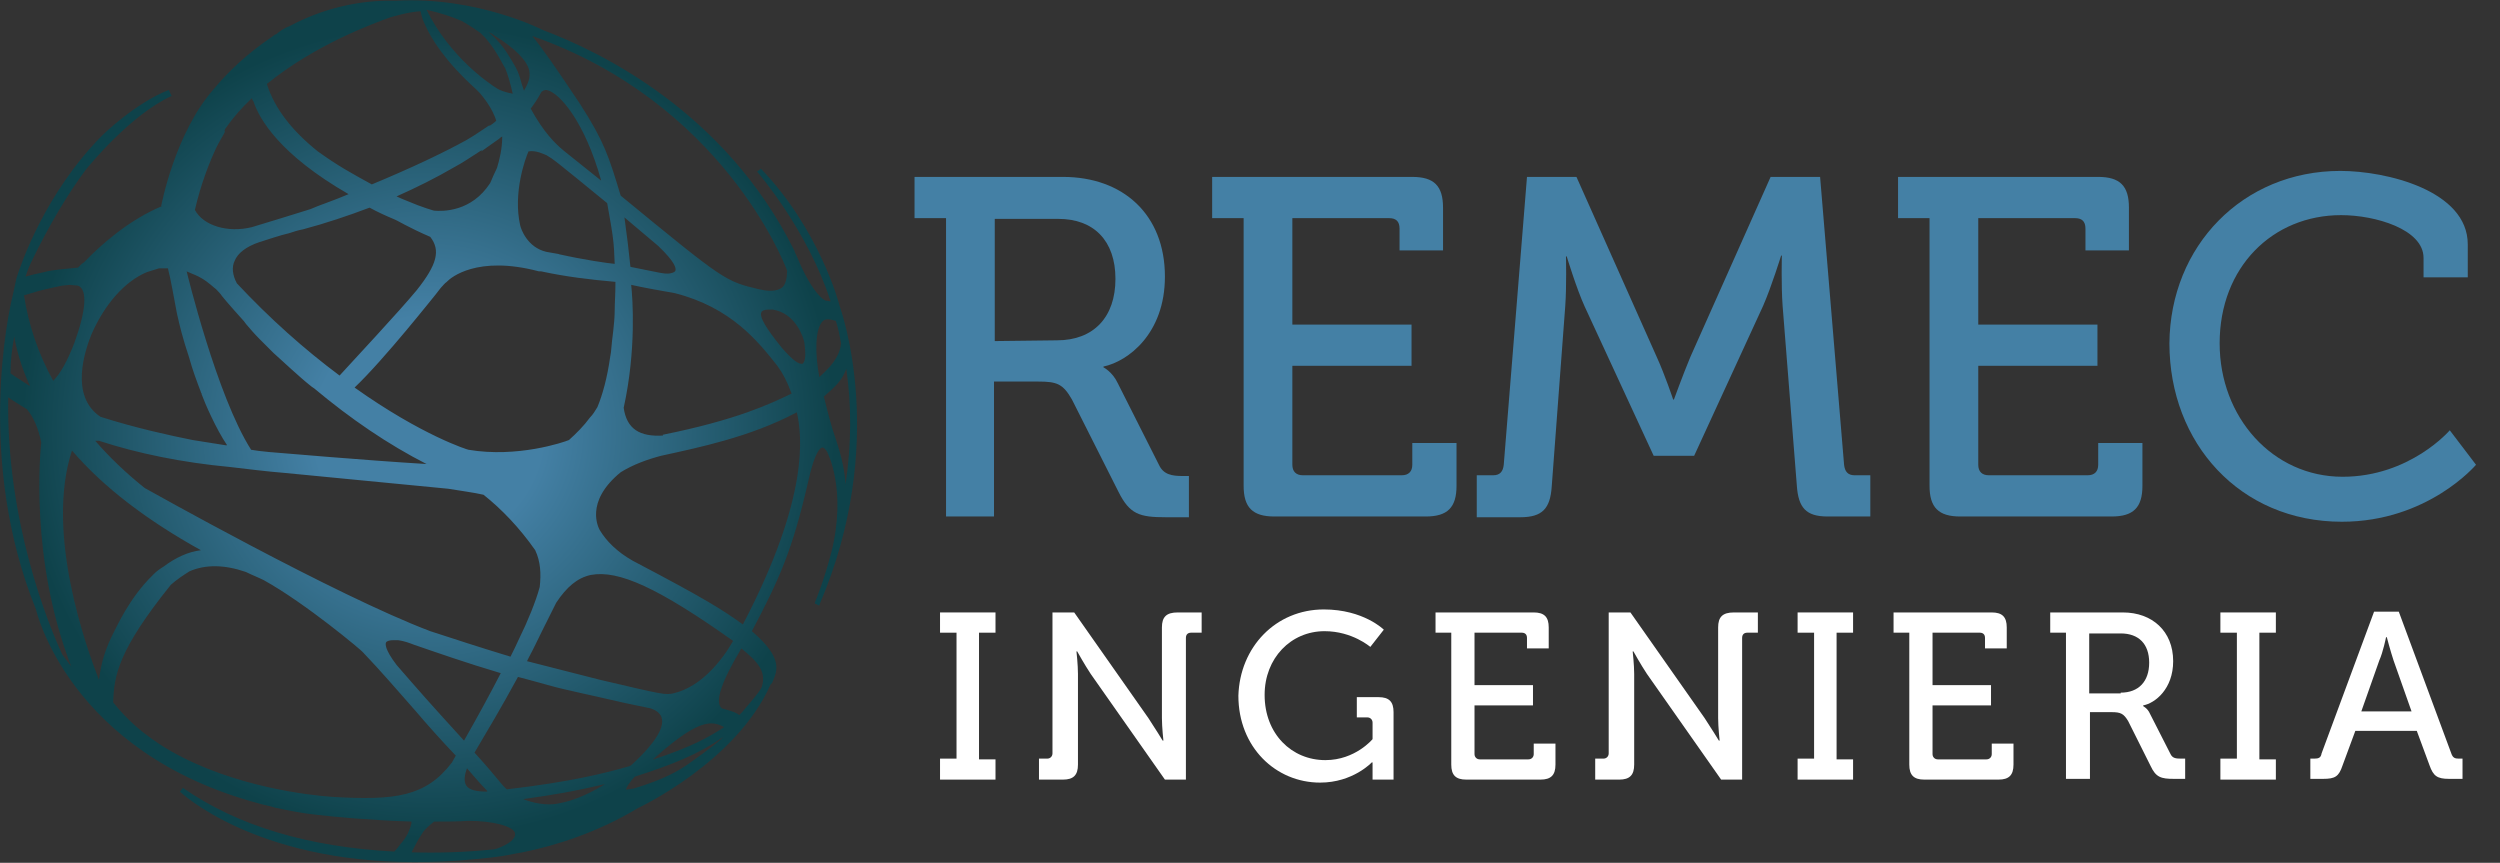 <?xml version="1.0" encoding="utf-8"?>
<!-- Generator: Adobe Illustrator 22.0.1, SVG Export Plug-In . SVG Version: 6.00 Build 0)  -->
<svg version="1.1" id="Capa_1" xmlns="http://www.w3.org/2000/svg" xmlns:xlink="http://www.w3.org/1999/xlink" x="0px" y="0px"
	 viewBox="0 0 333.5 115.1" style="enable-background:new 0 0 333.5 115.1;" xml:space="preserve">
<rect x="0" y="0" width="333.5" height="115.1" fill="#333333" stroke="none"/>
<style type="text/css">
	.st0{fill:#4480A5;}
	.st1{enable-background:new    ;}
	.st2{fill:#FFFFFF;}
	.st3{fill:url(#SVGID_1_);}
</style>
<g>
	<g>
		<g>
			<path class="st0" d="M126.2,29.1H122v-5.5h19.8c8,0,13.6,5,13.6,13.3c0,7.6-4.9,11.3-8.2,12V49c0,0,1.2,0.6,1.9,2.1l5.5,10.9
				c0.6,1.3,1.7,1.5,3.2,1.5h0.8V69h-3.1c-3.5,0-4.8-0.4-6.3-3.4L143,53.3c-1.2-2.1-2-2.4-4.5-2.4h-5.9v18h-6.4
				C126.2,68.9,126.2,29.1,126.2,29.1z M141,45.4c4.9,0,7.8-3.1,7.8-8.2s-2.9-8-7.6-8h-8.5v16.3L141,45.4L141,45.4z"/>
			<path class="st0" d="M165.9,29.1h-4.2v-5.5h26.7c2.9,0,4.1,1.2,4.1,4.1v5.7h-5.8v-2.9c0-1-0.5-1.4-1.4-1.4h-12.9v14.2h15.9v5.5
				h-15.9V62c0,0.9,0.5,1.4,1.4,1.4H187c0.9,0,1.4-0.5,1.4-1.4v-2.9h5.9v5.7c0,2.9-1.2,4.1-4.1,4.1H170c-2.9,0-4.1-1.2-4.1-4.1V29.1
				z"/>
			<path class="st0" d="M197,63.4h2.2c0.9,0,1.3-0.5,1.4-1.4l3.1-38.4h6.6l10.7,24c1.1,2.4,2.2,5.7,2.2,5.7h0.1c0,0,1.2-3.3,2.2-5.7
				l10.7-24h6.6L246,62c0.1,0.9,0.5,1.4,1.4,1.4h2.1v5.5h-5.7c-2.9,0-3.9-1.2-4.1-4.1l-1.9-24c-0.2-2.7-0.1-6.7-0.1-6.7h-0.1
				c0,0-1.3,4.2-2.4,6.7l-9.2,20h-5.4l-9.2-19.9c-1.1-2.4-2.4-6.7-2.4-6.7h-0.1c0,0,0.1,4-0.1,6.7l-1.8,24c-0.2,2.9-1.2,4.1-4.2,4.1
				H197V63.4z"/>
			<path class="st0" d="M257.4,29.1h-4.2v-5.5h26.7c2.9,0,4.1,1.2,4.1,4.1v5.7h-5.8v-2.9c0-1-0.5-1.4-1.4-1.4h-12.9v14.2h15.9v5.5
				h-15.9V62c0,0.9,0.5,1.4,1.4,1.4h13.2c0.9,0,1.4-0.5,1.4-1.4v-2.9h5.9v5.7c0,2.9-1.2,4.1-4.1,4.1h-20.2c-2.9,0-4.1-1.2-4.1-4.1
				V29.1z"/>
			<path class="st0" d="M312.2,22.8c6.1,0,17,2.6,17,9.8V37h-5.9v-2.6c0-3.8-6.4-5.7-11-5.7c-9.1,0-16.2,6.9-16.2,17.1
				c0,9.9,7.1,17.8,16.4,17.8c9,0,14.3-6.2,14.3-6.2l3.5,4.6c0,0-6.4,7.6-17.9,7.6c-13.6,0-23-10.5-23-23.8
				C289.5,32.8,299.2,22.8,312.2,22.8z"/>
		</g>
	</g>
	<g class="st1">
		<path class="st2" d="M125.4,101.2h2.2V84.4h-2.2v-2.7h7.4v2.7h-2.2v16.9h2.2v2.7h-7.4V101.2z"/>
		<path class="st2" d="M138.3,101.2h1.4c0.4,0,0.7-0.3,0.7-0.7V81.7h2.9l9.9,14.1c0.8,1.2,1.9,3,1.9,3h0.1c0,0-0.2-1.8-0.2-3V83.7
			c0-1.4,0.6-2,2.1-2h3.2v2.7h-1.4c-0.4,0-0.7,0.2-0.7,0.7v18.9h-2.8l-9.9-14.1c-0.8-1.2-1.8-3-1.8-3h-0.1c0,0,0.2,1.8,0.2,3v12.1
			c0,1.4-0.6,2-2,2h-3.2V101.2z"/>
		<path class="st2" d="M176.6,81.3c5.3,0,8,2.7,8,2.7l-1.8,2.3c0,0-2.4-2.1-6.1-2.1c-4.5,0-8,3.6-8,8.5c0,5.2,3.6,8.7,8.1,8.7
			c4,0,6.3-2.8,6.3-2.8v-2.2c0-0.4-0.3-0.7-0.7-0.7H181v-2.7h2.9c1.4,0,2,0.6,2,2v9h-2.8v-1.4c0-0.5,0-0.9,0-0.9h-0.1
			c0,0-2.5,2.7-6.9,2.7c-5.9,0-10.9-4.7-10.9-11.6C165.4,86.3,170.2,81.3,176.6,81.3z"/>
		<path class="st2" d="M193.6,84.4h-2.1v-2.7h13.1c1.4,0,2,0.6,2,2v2.8h-2.9v-1.4c0-0.5-0.3-0.7-0.7-0.7h-6.3v7h7.8v2.7h-7.8v6.5
			c0,0.4,0.3,0.7,0.7,0.7h6.5c0.4,0,0.7-0.3,0.7-0.7v-1.4h2.9v2.8c0,1.4-0.6,2-2,2h-9.9c-1.4,0-2-0.6-2-2V84.4z"/>
		<path class="st2" d="M212.5,101.2h1.4c0.4,0,0.7-0.3,0.7-0.7V81.7h2.9l9.9,14.1c0.8,1.2,1.9,3,1.9,3h0.1c0,0-0.2-1.8-0.2-3V83.7
			c0-1.4,0.6-2,2.1-2h3.2v2.7h-1.4c-0.4,0-0.7,0.2-0.7,0.7v18.9h-2.8l-9.9-14.1c-0.8-1.2-1.8-3-1.8-3h-0.1c0,0,0.2,1.8,0.2,3v12.1
			c0,1.4-0.6,2-2,2h-3.2V101.2z"/>
		<path class="st2" d="M239.8,101.2h2.2V84.4h-2.2v-2.7h7.4v2.7h-2.2v16.9h2.2v2.7h-7.4V101.2z"/>
		<path class="st2" d="M254.7,84.4h-2.1v-2.7h13.1c1.4,0,2,0.6,2,2v2.8h-2.9v-1.4c0-0.5-0.3-0.7-0.7-0.7h-6.3v7h7.8v2.7h-7.8v6.5
			c0,0.4,0.3,0.7,0.7,0.7h6.5c0.4,0,0.7-0.3,0.7-0.7v-1.4h2.9v2.8c0,1.4-0.6,2-2,2h-9.9c-1.4,0-2-0.6-2-2V84.4z"/>
		<path class="st2" d="M275.6,84.4h-2.1v-2.7h9.7c3.9,0,6.7,2.5,6.7,6.5c0,3.7-2.4,5.6-4,5.9v0.1c0,0,0.6,0.3,0.9,1l2.7,5.3
			c0.3,0.7,0.8,0.7,1.6,0.7h0.4v2.7H290c-1.7,0-2.4-0.2-3.1-1.7l-3-6c-0.6-1-1-1.2-2.2-1.2h-2.9v8.9h-3.2V84.4z M282.9,92.4
			c2.4,0,3.8-1.5,3.8-4s-1.4-3.9-3.8-3.9h-4.2v8H282.9z"/>
		<path class="st2" d="M296.2,101.2h2.2V84.4h-2.2v-2.7h7.4v2.7h-2.2v16.9h2.2v2.7h-7.4V101.2z"/>
		<path class="st2" d="M308.3,101.2h0.4c0.6,0,0.9-0.1,1-0.7l7-18.9h3.3l7,18.9c0.2,0.6,0.5,0.7,1,0.7h0.5v2.7h-1.8
			c-1.6,0-2.1-0.4-2.6-1.8l-1.7-4.6h-8.2l-1.7,4.6c-0.5,1.5-1,1.8-2.6,1.8h-1.7V101.2z M321.7,94.9l-2.4-6.8
			c-0.4-1.2-0.9-3.1-0.9-3.1h-0.1c0,0-0.4,2-0.9,3.1l-2.4,6.8H321.7z"/>
	</g>
	
		<radialGradient id="SVGID_1_" cx="57.171" cy="60.477" r="57.319" gradientTransform="matrix(1 0 0 -1 0 118)" gradientUnits="userSpaceOnUse">
		<stop  offset="0.266" style="stop-color:#4480A5"/>
		<stop  offset="0.947" style="stop-color:#0E424A"/>
	</radialGradient>
	<path class="st3" d="M112,40.8c-0.1-0.5-2.8-10.3-10.5-18.3l-0.5,0.4c0.1,0.1,6.8,7.9,9.8,17.3c-0.2,0-0.4-0.1-0.7-0.1
		c-0.9-0.5-2-2-3.1-4.3c-0.3-0.6-0.5-1.2-0.8-1.8c-0.1-0.2-0.2-0.4-0.2-0.5l-0.1-0.2C96.7,14.9,80.1,6.9,72.4,4l0,0
		c0,0-8.7-4.5-19.6-3.9l0,0C49.5,0,44.2,0.5,38.6,3.5c-0.6,0.2-1.2,0.6-1.8,1.1h-0.1c-0.1,0.1-0.3,0.2-0.4,0.3
		c-3.4,2.3-5.9,4.7-7.8,7l0,0c-5.2,5.9-7,15.6-7,15.6h0.1c-4.3,1.8-8,5-10.4,7.5c-0.2,0.1-0.3,0.2-0.5,0.4c0,0-0.1,0.1-0.3,0.3
		c-1,0.1-3.6,0.3-4.5,0.6c-1,0.2-1.8,0.4-2.5,0.6C3.7,36,4,35.3,4.1,35.1c2.5-5.2,5-9.3,7.3-12.4c0.4-0.5,6-7.4,11.5-9.9L22.5,12
		l0,0l0,0l0,0l0,0l0,0l0,0l0,0l0,0l0,0l0,0c-4.5,1.8-8.7,5.9-8.9,6.1C6,25.8,2.8,35.2,2.2,37.1l-0.5,2.3c-0.6,2.4-4.9,22.1,3.1,41.9
		l0,0c0,0,4.3,19.1,29.8,25.9c0.4,0.1,0.7,0.2,0.8,0.2c0.4,0.1,0.9,0.2,1.5,0.4c0,0,0,0,0.1,0l0,0c1.4,0.3,3.3,0.7,5.3,0.9
		c2.6,0.3,6.9,0.7,12.6,0.9c0,0.4-0.2,0.9-0.5,1.6c0,0-0.3,0.6-0.8,1.2l-0.1,0.1c-0.3,0.4-0.6,0.8-0.9,1.1
		c-11.4-0.6-20.9-3.4-28.2-8.5l-0.4,0.5c0.1,0.1,9.9,9.4,31.3,9.4c2.6,0,5.3-0.1,8.2-0.4c0.9-0.1,2.7-0.2,5.1-0.7l1.1-0.2
		c4.5-0.9,10.1-2.7,15.4-5.9l0,0c0,0,13.1-6.1,17.7-16.5l0,0l0.2-0.2c0.2-0.5,0.4-0.9,0.5-1.4l0,0l0,0c0.3-1.4-0.3-3-3.2-5.5
		c3.7-7,5.4-10.8,7.5-19.9c0.9-4.2,1.7-4.6,1.9-4.6c0.3,0,0.5,0.4,0.6,0.5c0.1,0.2,2.7,5.1,0.6,13.5l0,0c-1,3.8-2,6.2-2.2,6.7v0.1
		l0.6,0.3v-0.1l0,0C118.6,59.1,112.2,41.4,112,40.8z M105,36.1c0,1-0.2,1.8-0.6,2.2c-0.8,0.7-2.2,0.5-3.1,0.3
		c-4.6-1.1-4.6-1.1-18.5-12.5c-1.6-5.3-2.2-7.2-5.4-12.2c-3.2-4.8-5-7.4-6.4-9.1C96.3,13.7,104.6,35,105,36.1z M88.6,58.4l-0.1-0.3
		l0,0l0,0l0,0l0,0c-3.2,0.2-4.9-0.9-5.3-3.7c1.7-7.7,1.2-14.6,1-16.4c1.8,0.4,4.1,0.8,5.8,1.1c7.5,1.9,11.1,6.4,13.7,9.7
		c0.8,1.1,1.3,2.1,1.9,3.7c-2.9,1.4-7.3,3.5-17.2,5.5L88.6,58.4z M83.3,29c1.4,1.2,3.2,2.7,4.5,3.8c2.3,2.2,2.4,3,2.3,3.3
		s-0.8,0.4-1,0.4c-0.6,0-0.6,0-5-0.9C83.9,33.6,83.6,31.1,83.3,29z M89.8,92.5c-1.1,0.2-1.2,0.2-9.7-1.8L75,89.4
		c-1.5-0.4-3.2-0.8-4.7-1.2l0.3-0.6c0.6-1.1,1.2-2.4,1.7-3.4l1.9-3.8c1.4-2.1,2.8-3.3,4.6-3.7c3.7-0.7,9,1.7,19,8.8L97,86.8
		C94.2,90.9,91.5,92.1,89.8,92.5z M96.6,97c-2,1.3-4.2,2.6-9.7,4.4H87c4.2-3.8,6.4-4.9,7.9-4.9C95.5,96.5,96.1,96.7,96.6,97z
		 M61.9,98.8c-5.1-5.6-5.7-6.3-9-10.1c-1.6-2.1-1.5-2.8-1.4-3s0.5-0.3,1-0.3c0.2,0,0.4,0,0.6,0c0.8,0.1,1.6,0.4,2.1,0.6
		c3.2,1.1,6.9,2.4,11.6,3.8C65.3,92.7,64,95.1,61.9,98.8z M62.3,102.5c0.8,0.9,1.7,2,2.5,2.8c0.1,0.1,0.2,0.2,0.2,0.3
		c-1.4,0-2.4-0.2-2.8-0.8C61.9,104.3,61.9,103.5,62.3,102.5z M57.4,84.2c-12.7-4.8-37.9-19-38.1-19.1c-2.5-2-4.7-4.1-6.6-6.3
		c0.2,0,0.4,0,0.5,0c5.2,1.7,11.1,2.9,17.5,3.5c1.7,0.2,4.9,0.6,7.4,0.8l21.7,2.1c1.8,0.3,3.4,0.5,4.7,0.8c2.4,1.9,4.8,4.4,6.9,7.4
		c0.7,1.5,0.8,3.1,0.6,4.9c-0.5,1.9-1.7,4.8-2.7,6.8c-0.4,0.9-0.8,1.7-1.2,2.5C63.5,86.2,61.1,85.4,57.4,84.2z M72.9,33.6
		c-2.6-0.6-3.4-3.1-3.5-3.5c-1-4.4,0.7-9,1.1-9.9c1-0.2,2.1,0.4,2.4,0.5c1,0.6,1,0.6,8.1,6.4c0.8,4.5,0.9,5.1,1,8.1
		c-1-0.1-3.9-0.5-7.5-1.3h0.1L72.9,33.6z M24.9,36.2c0.4,0.2,1,0.4,1.6,0.7c0.8,0.4,1.4,0.9,2.1,1.5c0.3,0.2,0.5,0.5,0.8,0.8
		c0.1,0.2,1.2,1.5,3.1,3.6c0,0,0.1,0.1,0.3,0.4c0.6,0.7,1.1,1.3,1.8,2l0.2,0.2l0,0c0.2,0.2,0.5,0.5,0.8,0.8l0,0l0.3,0.3
		c0.2,0.2,0.4,0.4,0.6,0.6c0.7,0.6,1.4,1.3,2.2,2l0,0c1,0.9,2,1.8,2.9,2.5l0.3,0.2l0,0c4.9,4.1,9.9,7.5,15,10.1
		c-8.3-0.5-19.7-1.5-21-1.6c-1.1-0.1-1.8-0.2-2.4-0.3C28.9,52.8,24.9,36.2,24.9,36.2z M30.1,17.1L30.1,17.1c1-1.4,2.1-2.7,3.5-4
		c0.1,0.2,0.1,0.4,0.2,0.4l0,0c0.8,2.4,3.5,7.1,12.7,12.4c-2.1,0.9-4,1.5-5.1,2c-3.5,1.1-4.2,1.3-7.8,2.4c-3.2,0.8-6.5-0.2-7.6-2.3
		c0.8-3.5,2-6.5,2.9-8.4c0.4-0.8,0.8-1.4,1.1-2C29.9,17.4,30,17.3,30.1,17.1z M52.1,2.3c0.1,0,2.2-0.7,4-0.8c0.1,0.4,0.2,1,0.6,1.8
		c0.8,1.8,2.6,4.8,6.8,8.6c0.2,0.2,0.3,0.3,0.5,0.5c0.6,0.7,1.7,2.1,2.2,3.7c-0.3,0.3-0.6,0.5-0.9,0.7v-0.1l-1.2,0.8
		c-0.6,0.4-1.2,0.8-1.9,1.2c-3.1,1.7-7.3,3.7-12.6,5.9c-2.9-1.6-4.4-2.4-7.2-4.4c-3.5-2.8-5.8-5.8-6.8-9C42,6,49.6,3.2,52.1,2.3z
		 M31.6,37.8c-0.6-1.1-0.7-2.2-0.3-3c0.4-1,1.5-1.9,3.3-2.5c1.3-0.4,2.7-0.9,4-1.2c0.6-0.2,1.2-0.4,1.8-0.5c3-0.8,6-1.8,8.9-2.9
		c1.1,0.6,2.2,1.1,3.4,1.6c0.1,0,1.7,1,4.7,2.3c1.4,1.8,0.9,3.7-1.8,7.1c-2.4,2.9-8.3,9.2-10.3,11.4C40.6,46.6,36,42.5,31.6,37.8z
		 M57.9,28.1c0,0-1.5-0.4-3.6-1.3c-0.5-0.2-1-0.4-1.4-0.6c2.7-1.2,5.3-2.5,7.7-3.9c1.3-0.7,1.8-1.1,2-1.2c0.6-0.4,1.1-0.7,1.7-1.1
		l-0.1,0.2l2.4-1.7c0.1-0.1,0.2-0.2,0.4-0.3c0,1.7-0.4,3.2-0.7,4.2c-0.3,0.6-0.6,1.3-0.9,2C62.9,28.3,59,28.2,57.9,28.1z M66.3,11.8
		c-1.1-0.7-6.3-4.2-9.4-10.5c2.1,0.5,3.3,0.9,4.7,1.5c0,0,1.1,0.6,2.5,1.6c0.1,0.1,0.1,0.1,0.2,0.2l0.1,0.1c0.1,0.1,0.2,0.2,0.3,0.3
		c1.6,1.8,2.5,3.9,2.7,4.1c0.4,1,0.7,2.1,1,3.4C67.3,12.3,66.6,12,66.3,11.8z M68.1,7.8c-0.7-1.2-1.6-2.4-2.9-3.5
		c0.2,0.1,0.5,0.2,0.7,0.4c2.9,1.8,4.4,3.4,4.7,4.7c0.2,1-0.2,1.8-0.7,2.7c-0.1-0.3-0.2-0.6-0.3-0.9c-0.2-0.7-0.4-1.5-0.8-2.2
		C68.5,8.5,68.3,8.1,68.1,7.8z M75.2,20.1c-1.2-1-2.7-2.5-4.4-5.6c0.3-0.4,1-1.4,1.4-2.2c0.2-0.2,0.4-0.3,0.7-0.3
		c1.7,0.3,5.1,4.2,7.3,12.1L75.2,20.1z M78.7,55.7c-0.8,1.1-1.8,2.1-2.8,3C75.2,59,69,61.1,62.5,60c-0.1,0-6.2-1.9-15.2-8.3
		c4-3.8,10.7-12.3,10.8-12.4l0.7-0.9c0.3-0.3,0.5-0.6,0.8-0.8l0.1-0.1c0.4-0.4,3.9-3.5,12.2-1.3H72h0.2c3.2,0.7,6.5,1.1,9.9,1.4
		c0,1.7-0.1,2.8-0.1,3.8c0,0.9-0.1,1.9-0.2,2.8c-0.1,0.8-0.2,1.6-0.3,2.8l-0.1,0.6c-0.4,2.8-1,5-1.7,6.7
		C79.4,54.8,79.1,55.3,78.7,55.7z M12.2,44.6c1.8-4.1,4.5-7.1,7.4-8.3l1.6-0.5c0.4,0,0.8,0,1.2,0c0.2,0.8,0.4,1.7,0.6,2.8
		c0.2,1,0.4,2.1,0.6,3.2c0.4,1.8,0.8,3.4,1.6,5.8c0.5,1.8,1.1,3.4,1.6,4.7c0,0,0,0.1,0.1,0.2v0.1c0.4,1.1,1.9,4.6,3.4,6.8h-0.2
		c-1.9-0.3-3.2-0.5-4.4-0.7c-3-0.6-7.6-1.6-12.3-3.1C9.2,52.8,11.4,46.6,12.2,44.6z M5.2,38.8c0,0,1.6-0.4,3.1-0.7l1-0.1l1.1,0.1
		c1.3,0.5,1.1,3.3-0.5,7.7c-0.9,2.3-1.8,4-2.8,5c-2-3.6-3.3-7.5-3.9-11.4C3.8,39.2,4.6,39,5.2,38.8z M1.9,44.9
		c0.3,1.7,0.9,4,2.1,6.6c-0.9-0.6-1.8-1.1-2.6-1.7C1.4,48.1,1.6,46.5,1.9,44.9z M8.3,87.3C6.5,83.4,0.8,69.6,1.1,53
		c0.5,0.4,1.4,0.9,2.5,1.6c0.9,1.1,1.5,2.5,1.9,4.4c-0.1,1.1-1.6,15.5,4,29.9C9.2,88.5,8.8,88,8.3,87.3z M13.2,90.7
		C11.5,86.3,6,71.1,9.6,60.1c4.2,4.9,10,9.3,17.2,13.3c-1.7,0.2-3.4,1-5,2.2c-0.5,0.3-0.9,0.6-1.2,0.9l-0.2,0.2
		c-3.2,3.1-4.9,7.1-5.1,7.4C14.1,86.4,13.5,88.3,13.2,90.7z M44.3,106.3c-2.9-0.2-13.1-1.3-21.5-6.1c-1.4-0.8-1.9-1.2-2.2-1.4
		l-0.3-0.2c-1.4-1-3.3-2.5-5.2-4.9l0,0c0.1-3.6,0.7-7,7.7-15.7c0.8-0.7,1.7-1.3,2.5-1.8c2.1-0.9,4.6-0.9,7.5,0.1
		c0.8,0.4,1.6,0.7,2.4,1.1c5.6,3.1,13.2,9.5,13.2,9.6c2.4,2.5,4.7,5.2,7,7.8c1.7,2,3.5,4,5.4,6l-0.5,0.9
		C56.8,106.3,52.7,106.8,44.3,106.3z M68.2,112.2c-0.5,0.4-1.1,0.7-1.9,1l-0.4,0.1c-3.8,0.4-7.5,0.5-11,0.4c0.3-0.6,0.7-1.3,0.9-1.7
		l0.7-1.1c0.1-0.1,0.5-0.6,1.4-1.3c1.4,0,3.2,0,4.6-0.1c3.2,0,5.9,0.7,6.2,1.6C68.8,111.6,68.5,111.9,68.2,112.2z M67.6,105.3
		c-0.2-0.2-0.3-0.3-0.5-0.5c-1.6-1.9-1.9-2.3-3.8-4.4c2-3.4,3.4-5.7,5.8-10.1c3.8,1,4.6,1.3,6.4,1.7l2.2,0.5l0,0l1.8,0.4
		c3.9,0.9,3.9,0.9,7.3,1.6c0.9,0.3,1.4,0.8,1.5,1.4c0.4,1.9-2.7,4.9-3.9,6c-0.1,0.1-0.2,0.2-0.4,0.3
		C80.5,103.2,76.1,104.3,67.6,105.3z M74.4,107.2c-1.5,0.3-3.4-0.1-4.6-0.6c4.3-0.6,7.1-1.1,10.9-2
		C79.1,105.6,76.8,106.8,74.4,107.2z M83.5,105.3c0,0,0-0.1,0.3-0.6c0.2-0.3,0.5-0.7,0.8-1l0.1-0.1c5-1.6,8.5-3,11.8-5.3
		c-0.8,0.9-4.8,3.7-4.8,3.7l0,0c-1.2,0.8-2.9,1.9-7.2,3.2C84.2,105.2,83.6,105.4,83.5,105.3z M101.6,91.7c-0.2,0.4-0.6,0.9-1,1.4
		L99,95c-0.1,0.1-0.3,0.3-0.4,0.4c-0.3-0.3-0.8-0.5-2.3-0.9c-1-0.8-0.1-3.5,2.6-8C101.1,88.3,102.3,89.6,101.6,91.7z M99.1,83.3
		c-2.8-2-4.8-3.3-14.7-8.5c-2.1-1.2-3.5-2.6-4.4-4.1c-0.1-0.2-2.1-3.7,2.8-7.7c1.6-1,3.5-1.7,5.4-2.2c5-1.1,11.9-2.5,18.1-5.8
		C107,58.1,108,66.3,99.1,83.3z M107.1,48.5c-0.5,0.2-1.4-0.5-2.8-2.1c-2.1-2.6-3.1-4.2-2.7-4.8c0.1-0.2,0.5-0.3,0.9-0.3
		c0.1,0,0.3,0,0.4,0h0.2c3.1,0.5,4.1,3.8,4.2,4.4C107.4,46.5,107.6,48,107.1,48.5z M109.3,50.3c-0.6-3.1-0.6-6.5,0.5-7.5
		c0.2-0.2,0.5-0.2,0.7-0.2c0.3,0,0.6,0.1,1,0.2c0.3,0.9,0.5,1.9,0.7,3C112,47.8,110.5,49.2,109.3,50.3z M111.5,58.6L111.5,58.6
		c-0.6-1.7-1-3.3-1.6-5.7c1.6-1.4,2.4-2.1,3-3.7c0.7,4.9,0.7,10-0.1,15.4C112.7,62.9,112.3,61,111.5,58.6z"/>
</g>
</svg>
